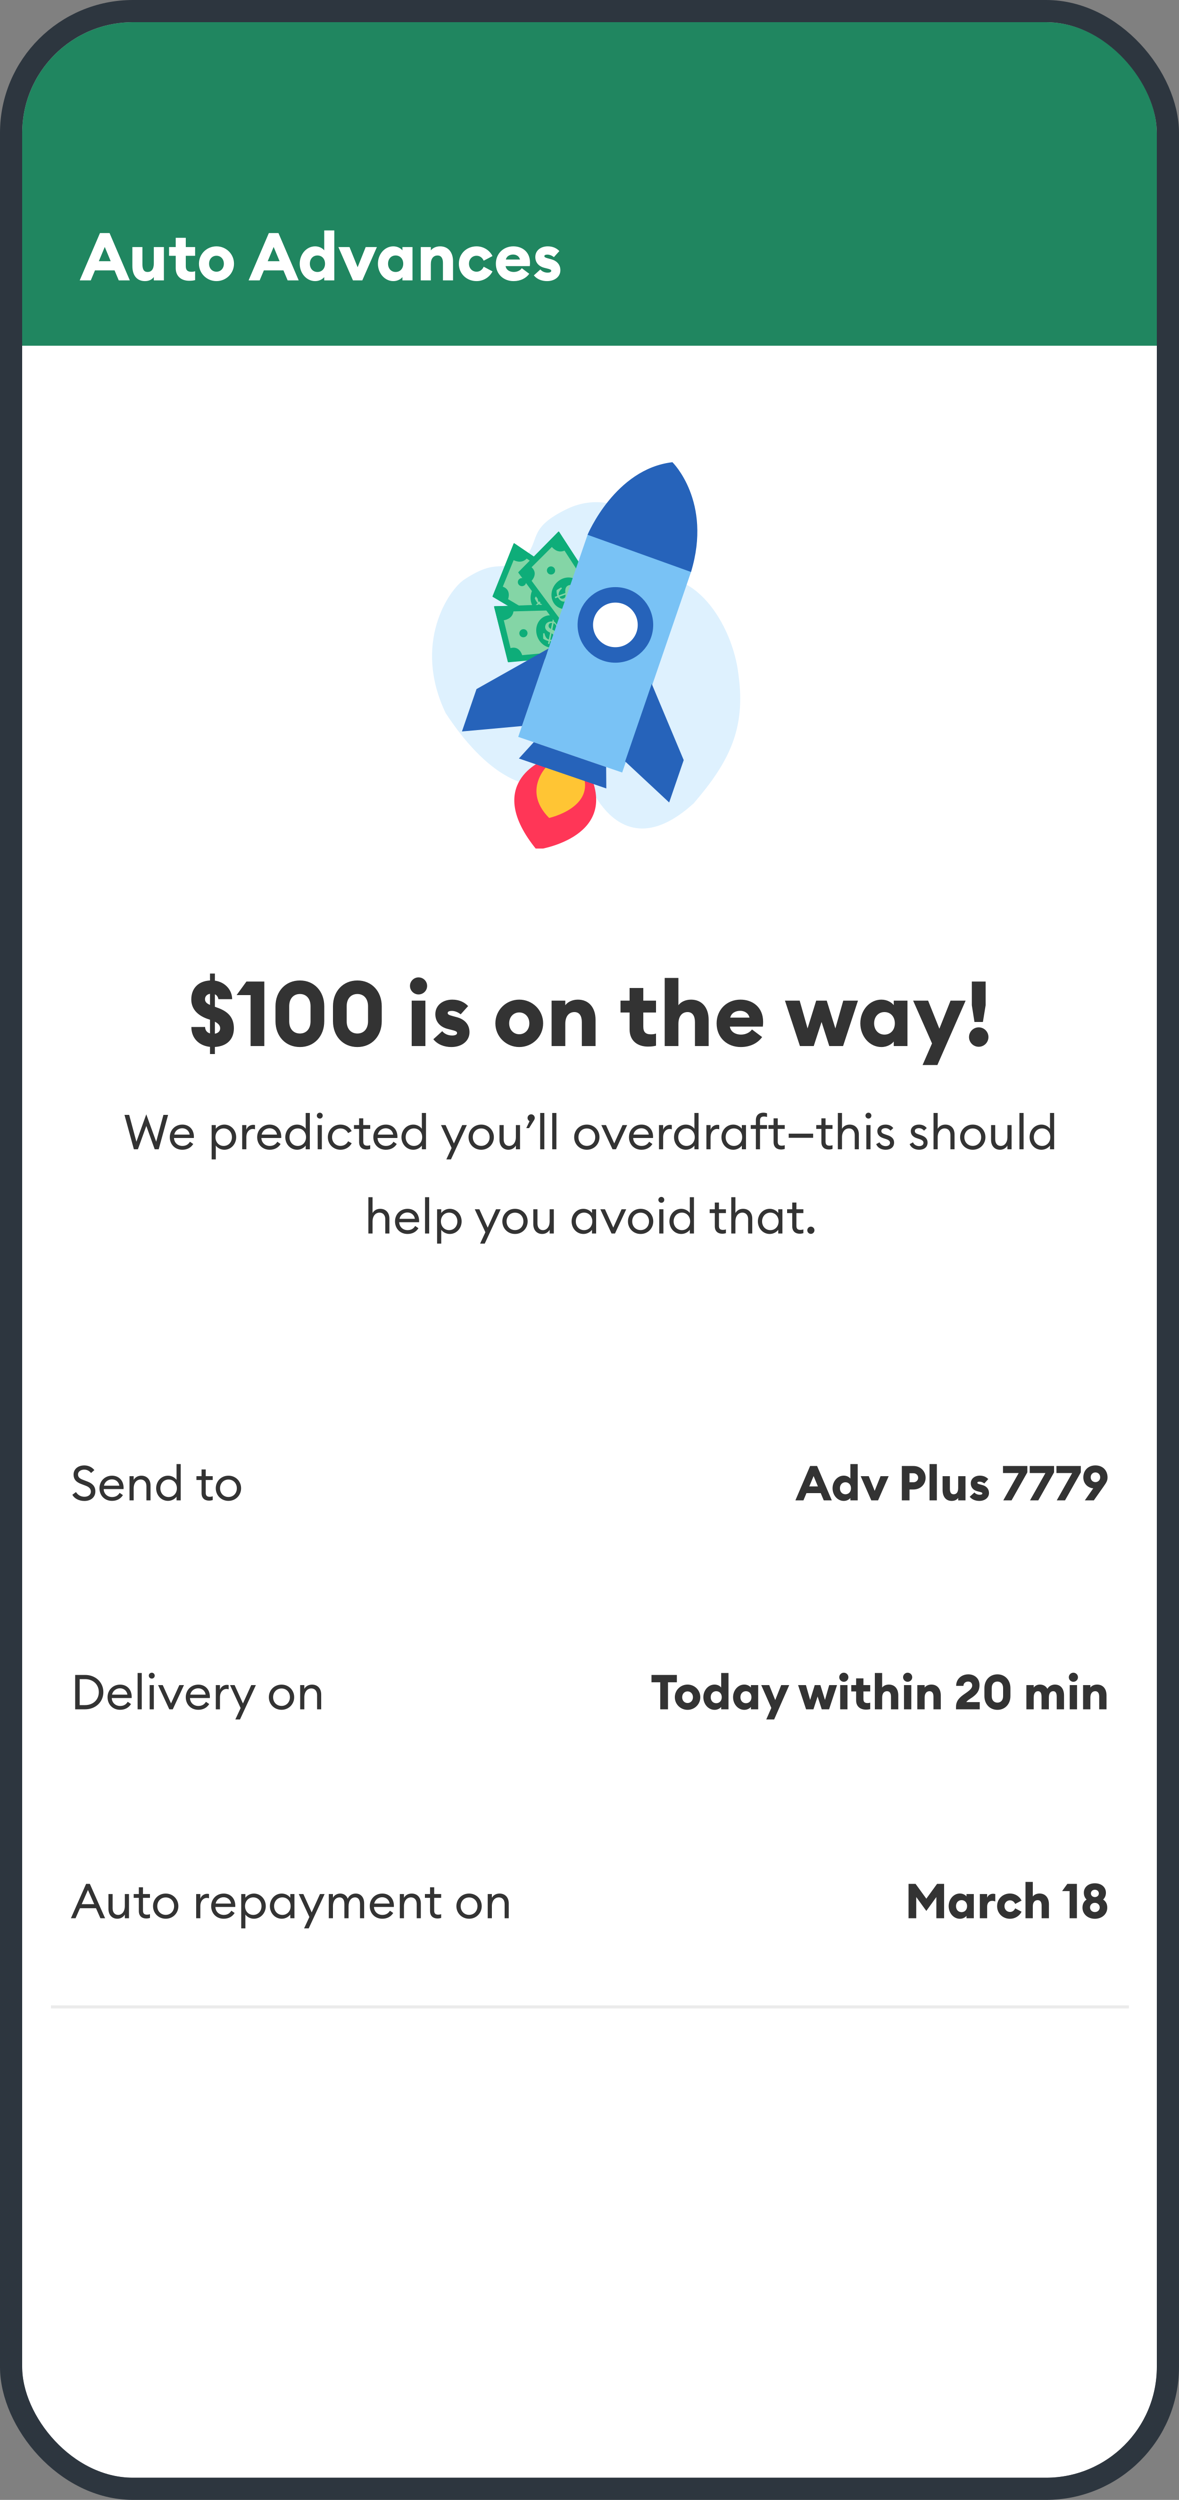 <svg width="266" height="564" viewBox="0 0 266 564" fill="none" xmlns="http://www.w3.org/2000/svg">
<rect x="0" y="0" width="266" height="564" fill="#808080" stroke="none"/>
<g clip-path="url(#clip0_3491_33558)">
<rect x="5" y="5" width="256" height="554" rx="25" fill="white"/>
<path d="M47.378 237.804V236.184C44.939 235.939 43.156 234.258 43.176 231.696H46.271C46.291 232.495 46.742 232.967 47.378 233.151V230.057L46.64 229.811C44.734 229.093 43.156 227.761 43.156 225.486C43.156 223.006 44.713 221.346 47.378 221.203V219.645H48.484V221.244C50.862 221.572 52.379 223.416 52.379 225.425H49.284C49.181 224.912 48.915 224.523 48.484 224.318V227.146L49.243 227.413C51.415 228.233 52.768 229.524 52.768 232.004C52.768 234.483 51.19 236.061 48.484 236.205V237.804H47.378ZM46.251 225.425C46.251 226.06 46.66 226.408 47.378 226.716V224.216C46.701 224.318 46.251 224.789 46.251 225.425ZM49.673 232.004C49.673 231.368 49.263 230.917 48.484 230.507V233.213C49.14 233.11 49.673 232.7 49.673 232.004ZM56.54 236V224.502H53.383L55.597 221.449H59.634V236H56.54ZM67.667 236.225C64.409 236.225 62.154 233.766 62.154 230.405V227.023C62.154 223.662 64.409 221.203 67.667 221.203C70.906 221.203 73.16 223.662 73.16 227.023V230.405C73.16 233.766 70.906 236.225 67.667 236.225ZM67.667 233.172C69.082 233.172 70.065 232.147 70.065 230.405V227.023C70.065 225.281 69.082 224.257 67.667 224.257C66.233 224.257 65.249 225.281 65.249 227.023V230.405C65.249 232.147 66.233 233.172 67.667 233.172ZM80.637 236.225C77.378 236.225 75.124 233.766 75.124 230.405V227.023C75.124 223.662 77.378 221.203 80.637 221.203C83.875 221.203 86.129 223.662 86.129 227.023V230.405C86.129 233.766 83.875 236.225 80.637 236.225ZM80.637 233.172C82.051 233.172 83.034 232.147 83.034 230.405V227.023C83.034 225.281 82.051 224.257 80.637 224.257C79.202 224.257 78.218 225.281 78.218 227.023V230.405C78.218 232.147 79.202 233.172 80.637 233.172ZM94.42 224.359C93.375 224.359 92.494 223.498 92.494 222.433C92.494 221.367 93.375 220.506 94.42 220.506C95.506 220.506 96.367 221.367 96.367 222.433C96.367 223.498 95.506 224.359 94.42 224.359ZM92.883 236V225.753H95.978V236H92.883ZM101.827 236.225C100.269 236.225 98.732 235.672 97.769 234.463L99.777 232.639C100.269 233.254 101.089 233.623 102.011 233.623C102.647 233.623 103.118 233.438 103.118 233.069C103.118 232.68 102.749 232.577 101.704 232.311L101.048 232.147C99.142 231.676 98.179 230.364 98.22 228.724C98.261 226.818 99.859 225.527 102.052 225.527C103.61 225.527 104.778 226.101 105.618 226.982L103.938 228.847C103.364 228.376 102.626 228.069 101.929 228.069C101.376 228.069 101.007 228.212 101.007 228.54C101.007 228.827 101.191 228.991 102.134 229.237L103.056 229.483C104.88 229.975 105.926 231.163 105.926 232.885C105.926 234.873 104.184 236.225 101.827 236.225ZM117.152 236.225C114.201 236.225 111.762 233.889 111.762 230.876C111.762 227.864 114.201 225.527 117.152 225.527C120.103 225.527 122.542 227.864 122.542 230.876C122.542 233.889 120.103 236.225 117.152 236.225ZM117.152 233.336C118.443 233.336 119.427 232.331 119.427 230.876C119.427 229.421 118.443 228.417 117.152 228.417C115.861 228.417 114.877 229.421 114.877 230.876C114.877 232.331 115.861 233.336 117.152 233.336ZM124.446 236V225.753H127.54V226.798C128.032 226.101 129.057 225.527 130.389 225.527C132.91 225.527 134.365 227.392 134.365 230.077V236H131.27V230.61C131.27 229.196 130.717 228.335 129.61 228.335C128.442 228.335 127.54 229.175 127.54 231.02V236H124.446ZM146.164 236.123C143.889 236.123 142.044 234.852 142.044 232.249V228.437H139.995V225.753H142.044V222.904H145.139V225.753H148.008V228.437H145.139V231.614C145.139 232.844 145.651 233.356 146.881 233.356C147.352 233.356 147.68 233.295 148.008 233.172V235.918C147.557 236.041 146.983 236.123 146.164 236.123ZM149.964 236V220.629H153.059V226.798C153.551 226.101 154.575 225.527 155.907 225.527C158.428 225.527 159.883 227.392 159.883 230.077V236H156.789V230.61C156.789 229.196 156.235 228.335 155.129 228.335C153.96 228.335 153.059 229.175 153.059 231.02V236H149.964ZM167.13 236.225C164.117 236.225 161.678 234.176 161.678 230.876C161.678 227.823 163.953 225.527 167.068 225.527C169.773 225.527 172.171 227.208 172.171 230.528C172.171 230.794 172.171 231.122 172.11 231.614H164.67C164.855 232.844 166.002 233.418 167.171 233.418C168.359 233.418 169.261 232.844 169.65 232.249L171.946 233.971C170.983 235.324 169.282 236.225 167.13 236.225ZM166.986 228.048C166.084 228.048 165.019 228.458 164.752 229.585H169.097C168.831 228.499 167.888 228.048 166.986 228.048ZM187.097 236L185.355 230.569L183.592 236H180.477L177.095 225.753H180.415L182.198 232.024L184.145 225.753H186.523L188.47 232.024L190.253 225.753H193.573L190.212 236H187.097ZM198.856 236.225C196.171 236.225 194.101 233.787 194.101 230.876C194.101 227.966 196.171 225.527 198.856 225.527C200.229 225.527 201.233 226.224 201.643 226.777V225.753H204.738V236H201.643V234.975C201.233 235.529 200.229 236.225 198.856 236.225ZM199.553 233.418C200.946 233.418 201.889 232.352 201.889 230.876C201.889 229.401 200.946 228.335 199.553 228.335C198.159 228.335 197.216 229.401 197.216 230.876C197.216 232.352 198.159 233.418 199.553 233.418ZM211.487 240.283H208.146L210.277 235.406L206.014 225.753H209.396L211.937 232.086L214.458 225.753H217.86L211.487 240.283ZM219.852 230.569L219.258 226.798V221.449H222.373V226.798L221.758 230.569H219.852ZM220.815 236.164C219.606 236.164 218.622 235.18 218.622 233.971C218.622 232.762 219.606 231.778 220.815 231.778C222.024 231.778 223.008 232.762 223.008 233.971C223.008 235.18 222.024 236.164 220.815 236.164Z" fill="#333333"/>
<g clip-path="url(#clip1_3491_33558)">
<path d="M156.503 181.243C138.839 197.298 131.795 174.2 131.795 174.2C131.374 173.101 126.449 176.828 125.294 177.079C118.492 178.556 109.83 174.978 100.555 160.904C93.008 145.126 101.276 133.038 104.745 130.75C112.605 125.566 112.672 129.642 118.384 125.823C122.023 121.79 118.902 119.167 128.008 114.792C135.144 111.36 143.562 114.021 146.856 120.776C150.149 127.531 146.947 135.613 139.951 139.258C137.722 140.423 142.777 132.308 145.183 131.333C156.14 126.758 165.345 140.646 166.628 152.363C168.282 164.459 164.462 172.004 156.503 181.243Z" fill="#3FAFF9" fill-opacity="0.17"/>
<path d="M116.047 122.587C115.987 122.546 115.915 122.568 115.888 122.636L111.13 134.488C111.103 134.555 111.132 134.642 111.195 134.679L124.096 142.314C124.159 142.352 124.214 142.322 124.219 142.249L125.05 128.81C125.055 128.737 125.009 128.644 124.948 128.603L116.047 122.587Z" fill="#0EAD79"/>
<path d="M124.555 142.436C124.535 142.507 124.468 142.533 124.406 142.494C124.406 142.494 117.128 137.938 111.235 134.467L115.889 122.637C115.915 122.569 115.987 122.547 116.047 122.588C116.047 122.588 123.153 127.479 127.901 130.664L124.555 142.436Z" fill="#0EAD79"/>
<path d="M115.887 126.366C115.887 126.366 117.564 127.354 118.83 126.023L127.245 131.758L124.376 140.951L114.632 135.18C114.632 135.18 115.451 133.053 113.436 132.361L115.887 126.366Z" fill="#84D5A6"/>
<path d="M117.516 132.215C118.01 132.35 118.521 132.064 118.656 131.577C118.79 131.089 118.5 130.587 118.005 130.452C117.511 130.318 117 130.605 116.865 131.092C116.729 131.579 117.023 132.081 117.516 132.215Z" fill="#0EAD79"/>
<path d="M123.948 131.085C125.738 131.512 126.792 133.476 126.305 135.469C125.815 137.462 123.969 138.73 122.179 138.3C120.391 137.872 119.336 135.909 119.825 133.917C120.313 131.924 122.16 130.655 123.948 131.085Z" fill="#0EAD79"/>
<path d="M123.608 134.636C123.967 135.353 124.098 135.936 123.57 136.425C122.993 136.962 122.218 136.866 121.558 136.302L121.084 136.742L120.852 136.5L121.319 136.066C120.895 135.609 120.702 135.118 120.657 134.944C120.741 134.788 121.049 134.356 121.36 133.953L121.614 134.127C121.389 134.558 121.162 135.292 121.562 135.841L122.719 134.767L122.611 134.561C122.294 133.901 122.232 133.332 122.729 132.87C123.208 132.427 123.934 132.434 124.604 133.017L125.016 132.636L125.249 132.878L124.853 133.247C125.06 133.463 125.256 133.753 125.421 134.118C125.259 134.351 125.092 134.593 124.759 134.991L124.49 134.817C124.742 134.409 124.923 133.935 124.606 133.475L123.521 134.481L123.608 134.636ZM124.374 133.233C124.03 132.936 123.673 132.97 123.444 133.185C123.158 133.45 123.156 133.772 123.349 134.18L124.374 133.233ZM121.802 136.078C122.072 136.322 122.492 136.365 122.825 136.057C123.052 135.846 123.116 135.587 122.892 135.066L121.802 136.078Z" fill="#84D5A6"/>
<path d="M111.579 136.776C111.506 136.778 111.46 136.838 111.478 136.909L114.566 149.3C114.583 149.371 114.658 149.424 114.731 149.417L129.663 148.059C129.736 148.052 129.763 147.996 129.724 147.934L122.523 136.553C122.483 136.491 122.392 136.442 122.318 136.444L111.579 136.776Z" fill="#0EAD79"/>
<path d="M130.107 147.888C130.132 147.957 130.092 148.017 130.019 148.022C130.019 148.022 121.451 148.587 114.639 149.221L111.48 136.909C111.462 136.838 111.507 136.778 111.58 136.777C111.58 136.777 120.206 136.583 125.921 136.387L130.107 147.888Z" fill="#0EAD79"/>
<path d="M113.663 139.933C113.663 139.933 115.6 139.752 115.847 137.933L126.029 137.658L129.089 146.789L117.809 147.812C117.809 147.812 117.227 145.608 115.188 146.227L113.663 139.933Z" fill="#84D5A6"/>
<path d="M118.411 143.721C118.891 143.541 119.137 143.01 118.961 142.537C118.784 142.063 118.255 141.825 117.774 142.005C117.295 142.186 117.05 142.718 117.225 143.191C117.4 143.666 117.933 143.902 118.411 143.721Z" fill="#0EAD79"/>
<path d="M122.962 139.042C124.664 138.341 126.669 139.315 127.442 141.217C128.212 143.119 127.458 145.227 125.756 145.926C124.056 146.625 122.05 145.652 121.279 143.75C120.507 141.849 121.261 139.74 122.962 139.042Z" fill="#0EAD79"/>
<path d="M124.768 142.12C125.479 142.491 125.926 142.887 125.785 143.592C125.631 144.365 124.947 144.74 124.082 144.669L123.955 145.303L123.626 145.243L123.75 144.619C123.138 144.495 122.695 144.21 122.556 144.096C122.532 143.921 122.53 143.389 122.545 142.881L122.853 142.874C122.923 143.355 123.169 144.083 123.815 144.293L124.123 142.746L123.915 142.642C123.272 142.293 122.888 141.867 123.02 141.203C123.148 140.563 123.741 140.143 124.627 140.225L124.737 139.675L125.067 139.734L124.963 140.265C125.257 140.319 125.586 140.439 125.934 140.639C125.939 140.922 125.946 141.216 125.909 141.734L125.589 141.75C125.555 141.272 125.423 140.782 124.896 140.594L124.606 142.045L124.768 142.12ZM124.566 140.533C124.114 140.494 123.844 140.732 123.785 141.039C123.708 141.421 123.894 141.683 124.291 141.901L124.566 140.533ZM124.149 144.345C124.511 144.385 124.876 144.174 124.965 143.73C125.026 143.425 124.926 143.179 124.439 142.886L124.149 144.345Z" fill="#84D5A6"/>
<path d="M126.132 119.98C126.092 119.919 126.017 119.911 125.965 119.964L116.981 129.044C116.93 129.095 116.923 129.186 116.967 129.245L125.894 141.283C125.937 141.341 125.999 141.336 126.032 141.27L132.014 129.206C132.047 129.14 132.041 129.036 132.001 128.975L126.132 119.98Z" fill="#0EAD79"/>
<path d="M126.269 141.572C126.224 141.63 126.152 141.627 126.11 141.567C126.11 141.567 121.171 134.548 117.086 129.064L125.966 119.964C126.017 119.912 126.092 119.919 126.131 119.981C126.131 119.981 130.783 127.243 133.923 132.018L126.269 141.572Z" fill="#0EAD79"/>
<path d="M124.517 123.401C124.517 123.401 125.68 124.961 127.363 124.224L132.893 132.772L126.681 140.134L119.94 131.038C119.94 131.038 121.52 129.395 119.931 127.976L124.517 123.401Z" fill="#84D5A6"/>
<path d="M123.749 129.423C124.151 129.739 124.733 129.673 125.047 129.277C125.36 128.88 125.287 128.304 124.884 127.988C124.48 127.673 123.898 127.74 123.585 128.136C123.27 128.533 123.346 129.109 123.749 129.423Z" fill="#0EAD79"/>
<path d="M130.115 130.875C131.599 131.963 131.809 134.181 130.586 135.829C129.361 137.476 127.167 137.929 125.685 136.839C124.203 135.752 123.992 133.534 125.215 131.887C126.439 130.239 128.634 129.786 130.115 130.875Z" fill="#0EAD79"/>
<path d="M128.423 134.016C128.476 134.815 128.37 135.403 127.694 135.65C126.954 135.921 126.278 135.532 125.887 134.756L125.28 134.978L125.16 134.665L125.758 134.446C125.545 133.86 125.558 133.333 125.584 133.156C125.722 133.044 126.174 132.766 126.617 132.515L126.783 132.774C126.409 133.083 125.914 133.671 126.07 134.333L127.553 133.791L127.534 133.559C127.498 132.828 127.661 132.279 128.299 132.046C128.912 131.823 129.579 132.111 129.97 132.909L130.497 132.717L130.618 133.03L130.11 133.217C130.217 133.496 130.286 133.84 130.296 134.24C130.056 134.392 129.809 134.55 129.346 134.788L129.166 134.523C129.557 134.246 129.907 133.878 129.794 133.331L128.403 133.838L128.423 134.016ZM129.675 133.018C129.473 132.612 129.13 132.505 128.836 132.614C128.47 132.748 128.342 133.043 128.362 133.495L129.675 133.018ZM126.199 134.645C126.353 134.974 126.724 135.176 127.15 135.021C127.442 134.914 127.601 134.701 127.598 134.133L126.199 134.645Z" fill="#84D5A6"/>
<path d="M122.685 171.484C122.685 171.484 108.853 176.781 121.079 191.722C121.079 191.722 139.269 189.288 133.305 175.124L122.685 171.484Z" fill="#FF3657"/>
<path d="M124.203 172.005C124.203 172.005 117.27 177.839 123.891 184.54C123.891 184.54 134.532 182.191 131.438 174.484L124.203 172.005Z" fill="#FFC534"/>
<path d="M140.374 174.288L116.918 166.25L132.567 120.655C132.567 120.655 136.9 109.547 150.443 106.759C150.443 106.759 160.502 111.461 155.903 129.043L140.374 174.288Z" fill="#79C2F5"/>
<path d="M123.762 146.309L107.505 155.464L104.223 165.027L117.758 163.801L123.762 146.309Z" fill="#2663BA"/>
<path d="M147.043 154.288L154.256 171.487L150.974 181.049L141.04 171.78L147.043 154.288Z" fill="#2663BA"/>
<path d="M120.419 167.449L117.071 171.124L136.793 177.883L136.756 173.049L120.419 167.449Z" fill="#2663BA"/>
<path d="M138.84 147.765C142.587 147.765 145.625 144.73 145.625 140.985C145.625 137.24 142.587 134.205 138.84 134.205C135.092 134.205 132.055 137.24 132.055 140.985C132.055 144.73 135.092 147.765 138.84 147.765Z" fill="white" stroke="#2663BA" stroke-width="3.492" stroke-miterlimit="10"/>
<path d="M155.903 129.044L132.567 120.655C132.567 120.655 138.728 105.791 151.711 104.278C151.711 104.278 160.754 113.128 155.903 129.044Z" fill="#2663BA"/>
</g>
<rect width="256" height="44" transform="translate(5 1)" fill="#208660"/>
<rect width="256" height="36" transform="translate(5 42)" fill="#208660"/>
<path d="M17.985 63.256L22.554 52.585H24.718L29.288 63.256H26.793L25.846 61.002H21.427L20.48 63.256H17.985ZM22.299 58.928H24.974L23.636 55.711L22.299 58.928ZM32.705 63.422C30.842 63.422 29.865 62.069 29.865 60.025V55.741H32.134V59.634C32.134 60.731 32.45 61.363 33.291 61.363C34.148 61.363 34.704 60.776 34.704 59.394V55.741H36.974V63.256H34.704V62.49C34.344 63.016 33.682 63.422 32.705 63.422ZM42.667 63.346C40.999 63.346 39.647 62.415 39.647 60.506V57.71H38.144V55.741H39.647V53.652H41.916V55.741H44.02V57.71H41.916V60.04C41.916 60.942 42.292 61.318 43.194 61.318C43.539 61.318 43.78 61.272 44.02 61.182V63.196C43.69 63.286 43.269 63.346 42.667 63.346ZM48.839 63.422C46.674 63.422 44.886 61.708 44.886 59.499C44.886 57.289 46.674 55.576 48.839 55.576C51.003 55.576 52.792 57.289 52.792 59.499C52.792 61.708 51.003 63.422 48.839 63.422ZM48.839 61.302C49.786 61.302 50.507 60.566 50.507 59.499C50.507 58.432 49.786 57.695 48.839 57.695C47.892 57.695 47.17 58.432 47.17 59.499C47.17 60.566 47.892 61.302 48.839 61.302ZM56.088 63.256L60.657 52.585H62.822L67.391 63.256H64.896L63.949 61.002H59.53L58.583 63.256H56.088ZM60.402 58.928H63.077L61.74 55.711L60.402 58.928ZM71.109 63.422C69.14 63.422 67.622 61.633 67.622 59.499C67.622 57.365 69.14 55.576 71.109 55.576C72.116 55.576 72.853 56.087 73.153 56.493V51.984H75.423V63.256H73.153V62.505C72.853 62.911 72.116 63.422 71.109 63.422ZM71.62 61.363C72.642 61.363 73.333 60.581 73.333 59.499C73.333 58.417 72.642 57.635 71.62 57.635C70.598 57.635 69.907 58.417 69.907 59.499C69.907 60.581 70.598 61.363 71.62 61.363ZM79.635 63.256L76.344 55.741H78.854L80.687 60.295L82.506 55.741H85.031L81.739 63.256H79.635ZM88.752 63.422C86.783 63.422 85.265 61.633 85.265 59.499C85.265 57.365 86.783 55.576 88.752 55.576C89.759 55.576 90.495 56.087 90.796 56.493V55.741H93.065V63.256H90.796V62.505C90.495 62.911 89.759 63.422 88.752 63.422ZM89.263 61.363C90.285 61.363 90.976 60.581 90.976 59.499C90.976 58.417 90.285 57.635 89.263 57.635C88.241 57.635 87.549 58.417 87.549 59.499C87.549 60.581 88.241 61.363 89.263 61.363ZM94.933 63.256V55.741H97.203V56.508C97.563 55.997 98.315 55.576 99.292 55.576C101.141 55.576 102.208 56.944 102.208 58.913V63.256H99.938V59.303C99.938 58.266 99.532 57.635 98.721 57.635C97.864 57.635 97.203 58.251 97.203 59.604V63.256H94.933ZM107.522 63.422C105.312 63.422 103.524 61.798 103.524 59.499C103.524 57.199 105.312 55.576 107.522 55.576C109.085 55.576 110.468 56.463 111.114 57.77L109.13 58.822C108.859 58.176 108.273 57.695 107.522 57.695C106.575 57.695 105.808 58.432 105.808 59.499C105.808 60.566 106.575 61.302 107.522 61.302C108.273 61.302 108.859 60.822 109.13 60.175L111.114 61.227C110.468 62.535 109.085 63.422 107.522 63.422ZM115.873 63.422C113.664 63.422 111.875 61.919 111.875 59.499C111.875 57.259 113.544 55.576 115.828 55.576C117.812 55.576 119.571 56.809 119.571 59.243C119.571 59.439 119.571 59.679 119.526 60.04H114.07C114.205 60.942 115.047 61.363 115.903 61.363C116.775 61.363 117.436 60.942 117.722 60.506L119.405 61.768C118.699 62.76 117.452 63.422 115.873 63.422ZM115.768 57.425C115.107 57.425 114.325 57.725 114.13 58.552H117.316C117.121 57.755 116.429 57.425 115.768 57.425ZM123.421 63.422C122.278 63.422 121.151 63.016 120.445 62.129L121.918 60.791C122.278 61.242 122.88 61.513 123.556 61.513C124.022 61.513 124.368 61.378 124.368 61.107C124.368 60.822 124.097 60.746 123.33 60.551L122.85 60.431C121.452 60.085 120.745 59.123 120.775 57.921C120.805 56.523 121.978 55.576 123.586 55.576C124.728 55.576 125.585 55.997 126.201 56.643L124.969 58.011C124.548 57.665 124.007 57.44 123.496 57.44C123.09 57.44 122.819 57.545 122.819 57.785C122.819 57.996 122.955 58.116 123.646 58.296L124.322 58.477C125.66 58.837 126.427 59.709 126.427 60.972C126.427 62.43 125.149 63.422 123.421 63.422Z" fill="white"/>
<rect width="256.184" height="48.009" transform="translate(5 310.84)" fill="white"/>
<path d="M16.324 337.235L17.144 336.623C17.559 337.279 18.193 337.684 19.068 337.684C19.866 337.684 20.5 337.246 20.5 336.525C20.5 335.902 20.106 335.487 19.385 335.213L18.357 334.82C17.144 334.372 16.597 333.738 16.597 332.677C16.597 331.41 17.636 330.612 19.024 330.612C19.997 330.612 20.805 331.049 21.287 331.672L20.543 332.328C20.15 331.858 19.669 331.563 19.002 331.563C18.237 331.563 17.603 331.989 17.603 332.634C17.603 333.29 17.985 333.585 18.772 333.88L19.712 334.241C20.86 334.678 21.516 335.334 21.516 336.481C21.516 337.804 20.488 338.635 19.046 338.635C17.767 338.635 16.728 338.033 16.324 337.235ZM22.442 335.771C22.442 334.175 23.622 332.929 25.284 332.929C26.716 332.929 27.874 333.924 27.885 335.672C27.885 335.771 27.885 335.836 27.874 335.957H23.393C23.426 336.984 24.202 337.749 25.284 337.749C26.125 337.749 26.65 337.378 26.989 336.798L27.732 337.312C27.24 338.11 26.41 338.613 25.273 338.613C23.579 338.613 22.442 337.378 22.442 335.771ZM25.251 333.76C24.431 333.76 23.633 334.284 23.459 335.191H26.923C26.792 334.295 26.082 333.76 25.251 333.76ZM29.219 338.503V333.038H30.16V333.88C30.531 333.235 31.187 332.929 31.897 332.929C33.122 332.929 33.963 333.781 33.963 335.137V338.503H33.034V335.279C33.034 334.361 32.51 333.792 31.744 333.792C30.859 333.792 30.16 334.514 30.16 335.793V338.503H29.219ZM35.23 335.771C35.23 334.208 36.377 332.929 37.908 332.929C38.727 332.929 39.471 333.355 39.831 333.88V330.306H40.772V338.503H39.831V337.662C39.471 338.186 38.727 338.613 37.908 338.613C36.377 338.613 35.23 337.334 35.23 335.771ZM39.908 335.771C39.908 334.667 39.154 333.792 38.05 333.792C36.946 333.792 36.181 334.667 36.181 335.771C36.181 336.875 36.946 337.749 38.05 337.749C39.154 337.749 39.908 336.875 39.908 335.771ZM47.99 338.427C47.761 338.503 47.487 338.558 47.149 338.558C46.198 338.558 45.476 338.022 45.476 336.886V333.902H44.318V333.038H45.476V331.519H46.416V333.038H47.99V333.902H46.416V336.765C46.416 337.465 46.733 337.695 47.324 337.695C47.553 337.695 47.815 337.651 47.99 337.585V338.427ZM54.396 335.771C54.396 337.345 53.182 338.613 51.543 338.613C49.892 338.613 48.679 337.345 48.679 335.771C48.679 334.197 49.892 332.929 51.543 332.929C53.182 332.929 54.396 334.197 54.396 335.771ZM49.641 335.771C49.641 336.864 50.406 337.738 51.543 337.738C52.68 337.738 53.434 336.864 53.434 335.771C53.434 334.678 52.68 333.803 51.543 333.803C50.406 333.803 49.641 334.678 49.641 335.771Z" fill="#333333"/>
<path d="M179.45 338.503L182.773 330.743H184.347L187.67 338.503H185.855L185.167 336.864H181.953L181.265 338.503H179.45ZM182.587 335.355H184.533L183.56 333.016L182.587 335.355ZM190.374 338.624C188.942 338.624 187.838 337.323 187.838 335.771C187.838 334.219 188.942 332.918 190.374 332.918C191.106 332.918 191.642 333.29 191.86 333.585V330.306H193.511V338.503H191.86V337.957C191.642 338.252 191.106 338.624 190.374 338.624ZM190.746 337.126C191.489 337.126 191.992 336.558 191.992 335.771C191.992 334.984 191.489 334.415 190.746 334.415C190.002 334.415 189.499 334.984 189.499 335.771C189.499 336.558 190.002 337.126 190.746 337.126ZM196.575 338.503L194.181 333.038H196.006L197.34 336.35L198.662 333.038H200.499L198.105 338.503H196.575ZM208.832 333.399C208.832 334.896 207.663 336.044 206.1 336.044H205.203V338.503H203.466V330.743H206.1C207.663 330.743 208.832 331.901 208.832 333.399ZM207.149 333.399C207.149 332.82 206.701 332.382 206.078 332.382H205.203V334.415H206.078C206.701 334.415 207.149 333.967 207.149 333.399ZM209.717 338.503V330.306H211.368V338.503H209.717ZM214.728 338.624C213.372 338.624 212.662 337.64 212.662 336.153V333.038H214.312V335.869C214.312 336.667 214.542 337.126 215.154 337.126C215.777 337.126 216.182 336.7 216.182 335.694V333.038H217.832V338.503H216.182V337.946C215.919 338.329 215.438 338.624 214.728 338.624ZM220.945 338.624C220.115 338.624 219.295 338.329 218.781 337.684L219.852 336.711C220.115 337.039 220.552 337.235 221.044 337.235C221.383 337.235 221.634 337.137 221.634 336.94C221.634 336.733 221.437 336.678 220.88 336.536L220.53 336.448C219.513 336.197 219 335.498 219.022 334.623C219.043 333.607 219.896 332.918 221.066 332.918C221.896 332.918 222.519 333.224 222.967 333.694L222.071 334.689C221.765 334.437 221.372 334.273 221 334.273C220.705 334.273 220.508 334.35 220.508 334.525C220.508 334.678 220.606 334.765 221.109 334.896L221.601 335.028C222.574 335.29 223.131 335.924 223.131 336.842C223.131 337.902 222.202 338.624 220.945 338.624ZM228.222 338.503H226.353L229.829 332.339H226.288V330.743H231.786V332.175L228.222 338.503ZM234.253 338.503H232.384L235.86 332.339H232.319V330.743H237.817V332.175L234.253 338.503ZM240.284 338.503H238.415L241.891 332.339H238.35V330.743H243.848V332.175L240.284 338.503ZM244.752 338.503L246.654 335.782C245.583 335.705 244.413 334.853 244.413 333.311C244.413 331.781 245.452 330.612 247.146 330.612C248.84 330.612 249.879 331.781 249.879 333.322C249.879 334.098 249.573 334.536 248.961 335.41L246.785 338.503H244.752ZM247.146 334.383C247.78 334.383 248.217 333.891 248.217 333.29C248.217 332.677 247.78 332.197 247.146 332.197C246.523 332.197 246.075 332.677 246.075 333.29C246.075 333.891 246.523 334.383 247.146 334.383Z" fill="#333333"/>
<path d="M254.352 358.508H11.832" stroke="#EBEBEB" stroke-width="0.683" stroke-linecap="square"/>
<rect width="256.184" height="48.009" transform="translate(5 357.978)" fill="white"/>
<path d="M16.958 385.641V377.88H19.188C21.571 377.88 23.32 379.541 23.32 381.76C23.32 383.979 21.571 385.641 19.188 385.641H16.958ZM17.974 384.69H19.188C21.057 384.69 22.292 383.444 22.292 381.76C22.292 380.077 21.057 378.831 19.188 378.831H17.974V384.69ZM24.267 382.908C24.267 381.312 25.448 380.066 27.109 380.066C28.541 380.066 29.7 381.061 29.711 382.81C29.711 382.908 29.711 382.974 29.7 383.094H25.218C25.251 384.121 26.027 384.886 27.109 384.886C27.951 384.886 28.476 384.515 28.814 383.935L29.558 384.449C29.066 385.247 28.235 385.75 27.098 385.75C25.404 385.75 24.267 384.515 24.267 382.908ZM27.076 380.897C26.257 380.897 25.459 381.421 25.284 382.329H28.749C28.618 381.432 27.907 380.897 27.076 380.897ZM31.045 385.641V377.443H31.985V385.641H31.045ZM34.904 378.044C34.904 378.416 34.619 378.711 34.248 378.711C33.876 378.711 33.57 378.416 33.57 378.044C33.57 377.683 33.876 377.377 34.248 377.377C34.619 377.377 34.904 377.683 34.904 378.044ZM33.767 385.641V380.175H34.707V385.641H33.767ZM38.194 385.641L35.669 380.175H36.718L38.587 384.307L40.456 380.175H41.506L38.981 385.641H38.194ZM41.912 382.908C41.912 381.312 43.092 380.066 44.754 380.066C46.186 380.066 47.344 381.061 47.355 382.81C47.355 382.908 47.355 382.974 47.344 383.094H42.863C42.896 384.121 43.672 384.886 44.754 384.886C45.596 384.886 46.12 384.515 46.459 383.935L47.202 384.449C46.71 385.247 45.88 385.75 44.743 385.75C43.049 385.75 41.912 384.515 41.912 382.908ZM44.721 380.897C43.901 380.897 43.103 381.421 42.928 382.329H46.393C46.262 381.432 45.552 380.897 44.721 380.897ZM48.689 385.641V380.175H49.629V381.236C49.848 380.536 50.526 380.121 51.16 380.121C51.302 380.121 51.433 380.132 51.586 380.164V381.137C51.411 381.072 51.258 381.05 51.072 381.05C50.384 381.05 49.629 381.651 49.629 382.93V385.641H48.689ZM54.146 387.925H53.097L54.288 385.356L51.894 380.175H52.933L54.813 384.318L56.682 380.175H57.731L54.146 387.925ZM66.372 382.908C66.372 384.482 65.159 385.75 63.52 385.75C61.869 385.75 60.656 384.482 60.656 382.908C60.656 381.334 61.869 380.066 63.52 380.066C65.159 380.066 66.372 381.334 66.372 382.908ZM61.618 382.908C61.618 384.001 62.383 384.875 63.52 384.875C64.656 384.875 65.41 384.001 65.41 382.908C65.41 381.815 64.656 380.941 63.52 380.941C62.383 380.941 61.618 381.815 61.618 382.908ZM67.722 385.641V380.175H68.662V381.017C69.033 380.372 69.689 380.066 70.4 380.066C71.624 380.066 72.466 380.919 72.466 382.274V385.641H71.537V382.416C71.537 381.498 71.012 380.93 70.247 380.93C69.361 380.93 68.662 381.651 68.662 382.93V385.641H67.722Z" fill="#333333"/>
<path d="M148.963 385.641V379.541H146.985V377.88H152.712V379.541H150.712V385.641H148.963ZM155.124 385.761C153.55 385.761 152.25 384.515 152.25 382.908C152.25 381.301 153.55 380.055 155.124 380.055C156.698 380.055 157.999 381.301 157.999 382.908C157.999 384.515 156.698 385.761 155.124 385.761ZM155.124 384.22C155.813 384.22 156.338 383.684 156.338 382.908C156.338 382.132 155.813 381.596 155.124 381.596C154.436 381.596 153.911 382.132 153.911 382.908C153.911 383.684 154.436 384.22 155.124 384.22ZM161.222 385.761C159.79 385.761 158.686 384.46 158.686 382.908C158.686 381.356 159.79 380.055 161.222 380.055C161.955 380.055 162.49 380.427 162.709 380.722V377.443H164.359V385.641H162.709V385.094C162.49 385.389 161.955 385.761 161.222 385.761ZM161.594 384.263C162.337 384.263 162.84 383.695 162.84 382.908C162.84 382.121 162.337 381.553 161.594 381.553C160.851 381.553 160.348 382.121 160.348 382.908C160.348 383.695 160.851 384.263 161.594 384.263ZM167.926 385.761C166.494 385.761 165.39 384.46 165.39 382.908C165.39 381.356 166.494 380.055 167.926 380.055C168.658 380.055 169.194 380.427 169.412 380.722V380.175H171.063V385.641H169.412V385.094C169.194 385.389 168.658 385.761 167.926 385.761ZM168.297 384.263C169.041 384.263 169.543 383.695 169.543 382.908C169.543 382.121 169.041 381.553 168.297 381.553C167.554 381.553 167.051 382.121 167.051 382.908C167.051 383.695 167.554 384.263 168.297 384.263ZM174.662 387.925H172.88L174.017 385.324L171.744 380.175H173.547L174.903 383.553L176.247 380.175H178.061L174.662 387.925ZM185.394 385.641L184.465 382.744L183.525 385.641H181.863L180.06 380.175H181.83L182.781 383.52L183.82 380.175H185.088L186.126 383.52L187.077 380.175H188.848L187.055 385.641H185.394ZM190.373 379.432C189.816 379.432 189.346 378.973 189.346 378.405C189.346 377.836 189.816 377.377 190.373 377.377C190.953 377.377 191.412 377.836 191.412 378.405C191.412 378.973 190.953 379.432 190.373 379.432ZM189.554 385.641V380.175H191.204V385.641H189.554ZM195.351 385.706C194.138 385.706 193.154 385.029 193.154 383.64V381.607H192.061V380.175H193.154V378.656H194.804V380.175H196.335V381.607H194.804V383.301C194.804 383.957 195.078 384.231 195.734 384.231C195.985 384.231 196.16 384.198 196.335 384.132V385.597C196.094 385.662 195.788 385.706 195.351 385.706ZM197.378 385.641V377.443H199.028V380.733C199.291 380.361 199.837 380.055 200.548 380.055C201.892 380.055 202.668 381.05 202.668 382.482V385.641H201.018V382.766C201.018 382.012 200.723 381.553 200.132 381.553C199.509 381.553 199.028 382.001 199.028 382.985V385.641H197.378ZM204.773 379.432C204.216 379.432 203.746 378.973 203.746 378.405C203.746 377.836 204.216 377.377 204.773 377.377C205.352 377.377 205.811 377.836 205.811 378.405C205.811 378.973 205.352 379.432 204.773 379.432ZM203.953 385.641V380.175H205.604V385.641H203.953ZM206.963 385.641V380.175H208.614V380.733C208.876 380.361 209.423 380.055 210.133 380.055C211.478 380.055 212.254 381.05 212.254 382.482V385.641H210.603V382.766C210.603 382.012 210.308 381.553 209.718 381.553C209.095 381.553 208.614 382.001 208.614 382.985V385.641H206.963ZM221.045 384.012V385.641H215.689V385.083C215.689 383.323 217.034 382.591 218.17 381.782C218.782 381.345 219.34 380.853 219.34 380.296C219.34 379.793 219.045 379.377 218.422 379.377C217.777 379.377 217.361 379.837 217.372 380.35H215.722C215.722 378.82 216.902 377.749 218.476 377.749C219.788 377.749 220.99 378.569 220.99 380.175C220.99 381.564 220.302 382.252 219.395 382.919C219.023 383.192 218.225 383.618 218.017 384.012H221.045ZM225.036 385.761C223.298 385.761 222.096 384.449 222.096 382.657V380.853C222.096 379.06 223.298 377.749 225.036 377.749C226.763 377.749 227.966 379.06 227.966 380.853V382.657C227.966 384.449 226.763 385.761 225.036 385.761ZM225.036 384.132C225.791 384.132 226.315 383.586 226.315 382.657V380.853C226.315 379.924 225.791 379.377 225.036 379.377C224.271 379.377 223.747 379.924 223.747 380.853V382.657C223.747 383.586 224.271 384.132 225.036 384.132ZM231.568 385.641V380.175H233.218V380.733C233.502 380.35 233.972 380.055 234.617 380.055C235.404 380.055 235.973 380.416 236.312 381.017C236.661 380.35 237.416 380.055 237.984 380.055C239.317 380.055 240.061 381.006 240.061 382.525V385.641H238.41V382.81C238.41 382.012 238.181 381.553 237.623 381.553C237.044 381.553 236.639 381.99 236.639 382.985V385.641H234.989V382.81C234.989 382.012 234.759 381.553 234.202 381.553C233.623 381.553 233.218 381.99 233.218 382.985V385.641H231.568ZM242.165 379.432C241.608 379.432 241.138 378.973 241.138 378.405C241.138 377.836 241.608 377.377 242.165 377.377C242.744 377.377 243.204 377.836 243.204 378.405C243.204 378.973 242.744 379.432 242.165 379.432ZM241.345 385.641V380.175H242.996V385.641H241.345ZM244.356 385.641V380.175H246.006V380.733C246.268 380.361 246.815 380.055 247.525 380.055C248.87 380.055 249.646 381.05 249.646 382.482V385.641H247.995V382.766C247.995 382.012 247.7 381.553 247.11 381.553C246.487 381.553 246.006 382.001 246.006 382.985V385.641H244.356Z" fill="#333333"/>
<path d="M254.352 405.645H11.832" stroke="#EBEBEB" stroke-width="0.683" stroke-linecap="square"/>
<rect width="256.184" height="48.009" transform="translate(5 405.116)" fill="white"/>
<path d="M15.996 432.779L19.428 425.018H20.27L23.713 432.779H22.653L21.658 430.516H18.04L17.045 432.779H15.996ZM18.434 429.598H21.254L19.844 426.395L18.434 429.598ZM24.468 430.669V427.314H25.408V430.527C25.408 431.445 25.889 432.025 26.643 432.025C27.495 432.025 28.162 431.281 28.162 430.024V427.314H29.102V432.779H28.162V431.937C27.801 432.571 27.167 432.888 26.479 432.888C25.276 432.888 24.468 432.025 24.468 430.669ZM33.836 432.702C33.607 432.779 33.333 432.833 32.995 432.833C32.044 432.833 31.322 432.298 31.322 431.161V428.177H30.163V427.314H31.322V425.794H32.262V427.314H33.836V428.177H32.262V431.041C32.262 431.74 32.579 431.97 33.169 431.97C33.399 431.97 33.661 431.926 33.836 431.861V432.702ZM40.242 430.046C40.242 431.62 39.028 432.888 37.389 432.888C35.738 432.888 34.525 431.62 34.525 430.046C34.525 428.472 35.738 427.204 37.389 427.204C39.028 427.204 40.242 428.472 40.242 430.046ZM35.487 430.046C35.487 431.139 36.252 432.014 37.389 432.014C38.526 432.014 39.28 431.139 39.28 430.046C39.28 428.953 38.526 428.079 37.389 428.079C36.252 428.079 35.487 428.953 35.487 430.046ZM44.26 432.779V427.314H45.2V428.374C45.418 427.674 46.096 427.259 46.73 427.259C46.872 427.259 47.003 427.27 47.156 427.303V428.275C46.981 428.21 46.828 428.188 46.642 428.188C45.954 428.188 45.2 428.789 45.2 430.068V432.779H44.26ZM47.644 430.046C47.644 428.45 48.825 427.204 50.486 427.204C51.918 427.204 53.077 428.199 53.087 429.948C53.087 430.046 53.087 430.112 53.077 430.232H48.595C48.628 431.259 49.404 432.025 50.486 432.025C51.328 432.025 51.852 431.653 52.191 431.074L52.934 431.587C52.443 432.385 51.612 432.888 50.475 432.888C48.781 432.888 47.644 431.653 47.644 430.046ZM50.453 428.035C49.633 428.035 48.835 428.56 48.66 429.467H52.126C51.994 428.571 51.284 428.035 50.453 428.035ZM54.422 435.063V427.314H55.362V428.155C55.722 427.631 56.465 427.204 57.285 427.204C58.805 427.204 59.963 428.483 59.963 430.046C59.963 431.609 58.805 432.888 57.285 432.888C56.465 432.888 55.722 432.462 55.362 431.937V435.063H54.422ZM59.001 430.046C59.001 428.942 58.247 428.068 57.143 428.068C56.039 428.068 55.285 428.942 55.285 430.046C55.285 431.15 56.039 432.025 57.143 432.025C58.247 432.025 59.001 431.15 59.001 430.046ZM60.891 430.046C60.891 428.483 62.039 427.204 63.569 427.204C64.389 427.204 65.132 427.631 65.493 428.155V427.314H66.433V432.779H65.493V431.937C65.132 432.462 64.389 432.888 63.569 432.888C62.039 432.888 60.891 431.609 60.891 430.046ZM65.569 430.046C65.569 428.942 64.815 428.068 63.711 428.068C62.607 428.068 61.842 428.942 61.842 430.046C61.842 431.15 62.607 432.025 63.711 432.025C64.815 432.025 65.569 431.15 65.569 430.046ZM69.656 435.063H68.606L69.798 432.495L67.404 427.314H68.442L70.323 431.456L72.192 427.314H73.241L69.656 435.063ZM74.18 432.779V427.314H75.12V428.155C75.437 427.576 76.038 427.204 76.77 427.204C77.59 427.204 78.18 427.652 78.454 428.374C78.749 427.652 79.437 427.204 80.246 427.204C81.438 427.204 82.159 428.09 82.159 429.423V432.779H81.219V429.565C81.219 428.68 80.847 428.068 80.137 428.068C79.251 428.068 78.639 428.833 78.639 430.068V432.779H77.699V429.565C77.699 428.68 77.339 428.068 76.628 428.068C75.743 428.068 75.12 428.833 75.12 430.068V432.779H74.18ZM83.424 430.046C83.424 428.45 84.605 427.204 86.266 427.204C87.698 427.204 88.857 428.199 88.868 429.948C88.868 430.046 88.868 430.112 88.857 430.232H84.375C84.408 431.259 85.184 432.025 86.266 432.025C87.108 432.025 87.633 431.653 87.971 431.074L88.715 431.587C88.223 432.385 87.392 432.888 86.255 432.888C84.561 432.888 83.424 431.653 83.424 430.046ZM86.234 428.035C85.414 428.035 84.616 428.56 84.441 429.467H87.906C87.775 428.571 87.064 428.035 86.234 428.035ZM90.202 432.779V427.314H91.142V428.155C91.513 427.51 92.169 427.204 92.88 427.204C94.104 427.204 94.946 428.057 94.946 429.412V432.779H94.017V429.554C94.017 428.636 93.492 428.068 92.727 428.068C91.841 428.068 91.142 428.789 91.142 430.068V432.779H90.202ZM99.537 432.702C99.307 432.779 99.034 432.833 98.695 432.833C97.744 432.833 97.023 432.298 97.023 431.161V428.177H95.864V427.314H97.023V425.794H97.963V427.314H99.537V428.177H97.963V431.041C97.963 431.74 98.28 431.97 98.87 431.97C99.099 431.97 99.362 431.926 99.537 431.861V432.702ZM108.685 430.046C108.685 431.62 107.472 432.888 105.833 432.888C104.182 432.888 102.969 431.62 102.969 430.046C102.969 428.472 104.182 427.204 105.833 427.204C107.472 427.204 108.685 428.472 108.685 430.046ZM103.931 430.046C103.931 431.139 104.696 432.014 105.833 432.014C106.969 432.014 107.724 431.139 107.724 430.046C107.724 428.953 106.969 428.079 105.833 428.079C104.696 428.079 103.931 428.953 103.931 430.046ZM110.035 432.779V427.314H110.975V428.155C111.346 427.51 112.002 427.204 112.713 427.204C113.937 427.204 114.779 428.057 114.779 429.412V432.779H113.85V429.554C113.85 428.636 113.325 428.068 112.56 428.068C111.674 428.068 110.975 428.789 110.975 430.068V432.779H110.035Z" fill="#333333"/>
<path d="M208.993 431.128L206.719 427.991V432.779H204.981V425.018H206.566L208.993 428.363L211.419 425.018H213.004V432.779H211.255V427.991L208.993 431.128ZM216.569 432.899C215.137 432.899 214.033 431.598 214.033 430.046C214.033 428.494 215.137 427.193 216.569 427.193C217.301 427.193 217.837 427.565 218.055 427.86V427.314H219.706V432.779H218.055V432.232C217.837 432.527 217.301 432.899 216.569 432.899ZM216.94 431.402C217.684 431.402 218.186 430.833 218.186 430.046C218.186 429.259 217.684 428.691 216.94 428.691C216.197 428.691 215.694 429.259 215.694 430.046C215.694 430.833 216.197 431.402 216.94 431.402ZM221.064 432.779V427.314H222.715V428.133C222.89 427.652 223.414 427.248 224.015 427.248C224.179 427.248 224.354 427.259 224.551 427.314V428.986C224.3 428.898 224.081 428.855 223.819 428.855C223.108 428.855 222.715 429.401 222.715 430.188V432.779H221.064ZM227.871 432.899C226.264 432.899 224.963 431.719 224.963 430.046C224.963 428.374 226.264 427.193 227.871 427.193C229.008 427.193 230.013 427.838 230.483 428.789L229.04 429.554C228.844 429.084 228.417 428.735 227.871 428.735C227.182 428.735 226.625 429.27 226.625 430.046C226.625 430.822 227.182 431.358 227.871 431.358C228.417 431.358 228.844 431.008 229.04 430.538L230.483 431.303C230.013 432.254 229.008 432.899 227.871 432.899ZM231.365 432.779V424.581H233.015V427.871C233.278 427.499 233.824 427.193 234.535 427.193C235.879 427.193 236.655 428.188 236.655 429.62V432.779H235.005V429.904C235.005 429.15 234.71 428.691 234.119 428.691C233.496 428.691 233.015 429.139 233.015 430.123V432.779H231.365ZM241.315 432.779V426.647H239.632L240.812 425.018H242.965V432.779H241.315ZM247.02 432.899C245.446 432.899 244.222 431.861 244.222 430.385C244.222 429.543 244.561 428.931 245.151 428.56C244.746 428.177 244.528 427.641 244.528 427.018C244.528 425.794 245.512 424.887 247.02 424.887C248.528 424.887 249.512 425.794 249.512 427.018C249.512 427.641 249.294 428.166 248.878 428.56C249.479 428.931 249.818 429.543 249.818 430.385C249.818 431.861 248.594 432.899 247.02 432.899ZM247.02 428.002C247.523 428.002 247.916 427.652 247.916 427.171C247.916 426.691 247.523 426.341 247.02 426.341C246.517 426.341 246.124 426.691 246.124 427.171C246.124 427.652 246.517 428.002 247.02 428.002ZM247.02 431.38C247.709 431.38 248.113 430.866 248.113 430.341C248.113 429.817 247.709 429.303 247.02 429.303C246.32 429.303 245.927 429.817 245.927 430.341C245.927 430.866 246.32 431.38 247.02 431.38Z" fill="#333333"/>
<path d="M254.352 452.783H11.832" stroke="#EBEBEB" stroke-width="0.683" stroke-linecap="square"/>
<path d="M34.902 259.289L33.012 254.024L31.111 259.289H30.205L28.086 251.533H29.145L30.773 257.585L33.001 251.402L35.24 257.585L36.868 251.533H37.927L35.808 259.289H34.902ZM38.309 256.558C38.309 254.963 39.489 253.718 41.149 253.718C42.58 253.718 43.738 254.712 43.749 256.46C43.749 256.558 43.749 256.623 43.738 256.744H39.26C39.292 257.77 40.068 258.535 41.149 258.535C41.99 258.535 42.515 258.164 42.853 257.585L43.596 258.098C43.105 258.895 42.274 259.398 41.138 259.398C39.445 259.398 38.309 258.164 38.309 256.558ZM41.117 254.548C40.297 254.548 39.5 255.072 39.325 255.979H42.788C42.657 255.083 41.947 254.548 41.117 254.548ZM47.749 261.571V253.827H48.688V254.668C49.048 254.144 49.791 253.718 50.611 253.718C52.129 253.718 53.286 254.996 53.286 256.558C53.286 258.12 52.129 259.398 50.611 259.398C49.791 259.398 49.048 258.972 48.688 258.448V261.571H47.749ZM52.325 256.558C52.325 255.455 51.572 254.581 50.468 254.581C49.365 254.581 48.612 255.455 48.612 256.558C48.612 257.661 49.365 258.535 50.468 258.535C51.572 258.535 52.325 257.661 52.325 256.558ZM54.639 259.289V253.827H55.579V254.887C55.797 254.188 56.474 253.773 57.108 253.773C57.25 253.773 57.381 253.784 57.534 253.816V254.788C57.359 254.723 57.206 254.701 57.02 254.701C56.332 254.701 55.579 255.302 55.579 256.58V259.289H54.639ZM58.021 256.558C58.021 254.963 59.201 253.718 60.861 253.718C62.292 253.718 63.45 254.712 63.461 256.46C63.461 256.558 63.461 256.623 63.45 256.744H58.972C59.005 257.77 59.78 258.535 60.861 258.535C61.702 258.535 62.227 258.164 62.565 257.585L63.308 258.098C62.816 258.895 61.986 259.398 60.85 259.398C59.157 259.398 58.021 258.164 58.021 256.558ZM60.828 254.548C60.009 254.548 59.212 255.072 59.037 255.979H62.5C62.369 255.083 61.659 254.548 60.828 254.548ZM64.368 256.558C64.368 254.996 65.515 253.718 67.044 253.718C67.863 253.718 68.606 254.144 68.966 254.668V251.097H69.906V259.289H68.966V258.448C68.606 258.972 67.863 259.398 67.044 259.398C65.515 259.398 64.368 258.12 64.368 256.558ZM69.043 256.558C69.043 255.455 68.289 254.581 67.186 254.581C66.083 254.581 65.318 255.455 65.318 256.558C65.318 257.661 66.083 258.535 67.186 258.535C68.289 258.535 69.043 257.661 69.043 256.558ZM72.81 251.697C72.81 252.069 72.526 252.364 72.155 252.364C71.783 252.364 71.478 252.069 71.478 251.697C71.478 251.337 71.783 251.031 72.155 251.031C72.526 251.031 72.81 251.337 72.81 251.697ZM71.674 259.289V253.827H72.613V259.289H71.674ZM79.353 257.934C78.872 258.808 77.955 259.398 76.83 259.398C75.18 259.398 73.968 258.142 73.968 256.558C73.968 254.974 75.18 253.718 76.83 253.718C77.955 253.718 78.872 254.308 79.353 255.182L78.534 255.64C78.228 255.018 77.616 254.592 76.83 254.592C75.694 254.592 74.918 255.466 74.918 256.558C74.918 257.65 75.694 258.524 76.83 258.524C77.616 258.524 78.228 258.098 78.534 257.475L79.353 257.934ZM83.53 259.212C83.301 259.289 83.028 259.343 82.689 259.343C81.739 259.343 81.018 258.808 81.018 257.672V254.69H79.86V253.827H81.018V252.309H81.957V253.827H83.53V254.69H81.957V257.552C81.957 258.251 82.274 258.48 82.864 258.48C83.093 258.48 83.355 258.437 83.53 258.371V259.212ZM84.229 256.558C84.229 254.963 85.409 253.718 87.069 253.718C88.5 253.718 89.658 254.712 89.669 256.46C89.669 256.558 89.669 256.623 89.658 256.744H85.18C85.213 257.77 85.988 258.535 87.069 258.535C87.91 258.535 88.435 258.164 88.773 257.585L89.516 258.098C89.025 258.895 88.194 259.398 87.058 259.398C85.365 259.398 84.229 258.164 84.229 256.558ZM87.037 254.548C86.217 254.548 85.42 255.072 85.245 255.979H88.708C88.577 255.083 87.867 254.548 87.037 254.548ZM90.576 256.558C90.576 254.996 91.723 253.718 93.252 253.718C94.071 253.718 94.814 254.144 95.174 254.668V251.097H96.114V259.289H95.174V258.448C94.814 258.972 94.071 259.398 93.252 259.398C91.723 259.398 90.576 258.12 90.576 256.558ZM95.251 256.558C95.251 255.455 94.497 254.581 93.394 254.581C92.291 254.581 91.526 255.455 91.526 256.558C91.526 257.661 92.291 258.535 93.394 258.535C94.497 258.535 95.251 257.661 95.251 256.558ZM101.745 261.571H100.697L101.887 259.005L99.495 253.827H100.533L102.412 257.967L104.28 253.827H105.328L101.745 261.571ZM111.424 256.558C111.424 258.131 110.212 259.398 108.574 259.398C106.924 259.398 105.712 258.131 105.712 256.558C105.712 254.985 106.924 253.718 108.574 253.718C110.212 253.718 111.424 254.985 111.424 256.558ZM106.673 256.558C106.673 257.65 107.438 258.524 108.574 258.524C109.71 258.524 110.463 257.65 110.463 256.558C110.463 255.466 109.71 254.592 108.574 254.592C107.438 254.592 106.673 255.466 106.673 256.558ZM112.696 257.18V253.827H113.636V257.039C113.636 257.956 114.116 258.535 114.87 258.535C115.722 258.535 116.388 257.792 116.388 256.536V253.827H117.327V259.289H116.388V258.448C116.028 259.081 115.394 259.398 114.706 259.398C113.505 259.398 112.696 258.535 112.696 257.18ZM120.496 252.713L119.371 254.515H118.738L119.469 252.953C119.218 252.822 119.022 252.538 119.022 252.222C119.022 251.774 119.382 251.402 119.841 251.402C120.289 251.402 120.649 251.774 120.649 252.222C120.649 252.396 120.584 252.571 120.496 252.713ZM121.871 259.289V251.097H122.811V259.289H121.871ZM124.591 259.289V251.097H125.531V259.289H124.591ZM135.254 256.558C135.254 258.131 134.041 259.398 132.403 259.398C130.754 259.398 129.541 258.131 129.541 256.558C129.541 254.985 130.754 253.718 132.403 253.718C134.041 253.718 135.254 254.985 135.254 256.558ZM130.502 256.558C130.502 257.65 131.267 258.524 132.403 258.524C133.539 258.524 134.293 257.65 134.293 256.558C134.293 255.466 133.539 254.592 132.403 254.592C131.267 254.592 130.502 255.466 130.502 256.558ZM138.189 259.289L135.666 253.827H136.714L138.582 257.956L140.45 253.827H141.498L138.975 259.289H138.189ZM141.904 256.558C141.904 254.963 143.084 253.718 144.744 253.718C146.175 253.718 147.333 254.712 147.344 256.46C147.344 256.558 147.344 256.623 147.333 256.744H142.854C142.887 257.77 143.663 258.535 144.744 258.535C145.585 258.535 146.109 258.164 146.448 257.585L147.191 258.098C146.699 258.895 145.869 259.398 144.733 259.398C143.04 259.398 141.904 258.164 141.904 256.558ZM144.711 254.548C143.892 254.548 143.095 255.072 142.92 255.979H146.382C146.251 255.083 145.541 254.548 144.711 254.548ZM148.677 259.289V253.827H149.616V254.887C149.835 254.188 150.512 253.773 151.145 253.773C151.287 253.773 151.418 253.784 151.571 253.816V254.788C151.396 254.723 151.244 254.701 151.058 254.701C150.37 254.701 149.616 255.302 149.616 256.58V259.289H148.677ZM152.069 256.558C152.069 254.996 153.216 253.718 154.745 253.718C155.565 253.718 156.307 254.144 156.668 254.668V251.097H157.607V259.289H156.668V258.448C156.307 258.972 155.565 259.398 154.745 259.398C153.216 259.398 152.069 258.12 152.069 256.558ZM156.744 256.558C156.744 255.455 155.991 254.581 154.887 254.581C153.784 254.581 153.02 255.455 153.02 256.558C153.02 257.661 153.784 258.535 154.887 258.535C155.991 258.535 156.744 257.661 156.744 256.558ZM159.375 259.289V253.827H160.315V254.887C160.533 254.188 161.21 253.773 161.844 253.773C161.986 253.773 162.117 253.784 162.27 253.816V254.788C162.095 254.723 161.942 254.701 161.757 254.701C161.068 254.701 160.315 255.302 160.315 256.58V259.289H159.375ZM162.768 256.558C162.768 254.996 163.915 253.718 165.444 253.718C166.263 253.718 167.006 254.144 167.367 254.668V253.827H168.306V259.289H167.367V258.448C167.006 258.972 166.263 259.398 165.444 259.398C163.915 259.398 162.768 258.12 162.768 256.558ZM167.443 256.558C167.443 255.455 166.689 254.581 165.586 254.581C164.483 254.581 163.718 255.455 163.718 256.558C163.718 257.661 164.483 258.535 165.586 258.535C166.689 258.535 167.443 257.661 167.443 256.558ZM170.533 259.289V254.69H169.375V253.827H170.533V252.724C170.533 251.599 171.254 251.031 172.204 251.031C172.532 251.031 172.816 251.086 173.056 251.173V252.003C172.881 251.938 172.597 251.894 172.379 251.894C171.778 251.894 171.472 252.134 171.472 252.822V253.827H173.056V254.69H171.472V259.289H170.533ZM177.045 259.212C176.815 259.289 176.542 259.343 176.204 259.343C175.253 259.343 174.533 258.808 174.533 257.672V254.69H173.375V253.827H174.533V252.309H175.472V253.827H177.045V254.69H175.472V257.552C175.472 258.251 175.789 258.48 176.379 258.48C176.608 258.48 176.87 258.437 177.045 258.371V259.212ZM177.942 256.7V255.761H183.458V256.7H177.942ZM187.829 259.212C187.599 259.289 187.326 259.343 186.988 259.343C186.037 259.343 185.317 258.808 185.317 257.672V254.69H184.159V253.827H185.317V252.309H186.256V253.827H187.829V254.69H186.256V257.552C186.256 258.251 186.573 258.48 187.163 258.48C187.392 258.48 187.654 258.437 187.829 258.371V259.212ZM189.029 259.289V251.097H189.968V254.668C190.339 254.024 190.995 253.718 191.705 253.718C192.928 253.718 193.769 254.57 193.769 255.924V259.289H192.841V256.066C192.841 255.149 192.316 254.581 191.552 254.581C190.667 254.581 189.968 255.302 189.968 256.58V259.289H189.029ZM196.597 251.697C196.597 252.069 196.313 252.364 195.941 252.364C195.57 252.364 195.264 252.069 195.264 251.697C195.264 251.337 195.57 251.031 195.941 251.031C196.313 251.031 196.597 251.337 196.597 251.697ZM195.461 259.289V253.827H196.4V259.289H195.461ZM201.72 257.77C201.72 258.841 200.922 259.398 199.819 259.398C198.869 259.398 198.017 258.983 197.678 258.131L198.443 257.716C198.65 258.262 199.24 258.579 199.841 258.579C200.376 258.579 200.802 258.306 200.802 257.836C200.802 257.454 200.54 257.191 199.83 256.962L199.295 256.787C198.41 256.503 197.94 255.968 197.94 255.203C197.94 254.319 198.705 253.718 199.786 253.718C200.464 253.718 201.108 253.947 201.534 254.504L200.922 255.094C200.616 254.745 200.256 254.526 199.765 254.526C199.251 254.526 198.847 254.756 198.847 255.16C198.847 255.509 199.044 255.717 199.688 255.924L200.278 256.121C201.206 256.427 201.72 256.951 201.72 257.77ZM209.272 257.77C209.272 258.841 208.474 259.398 207.371 259.398C206.421 259.398 205.569 258.983 205.23 258.131L205.995 257.716C206.202 258.262 206.792 258.579 207.393 258.579C207.928 258.579 208.354 258.306 208.354 257.836C208.354 257.454 208.092 257.191 207.382 256.962L206.847 256.787C205.962 256.503 205.492 255.968 205.492 255.203C205.492 254.319 206.257 253.718 207.338 253.718C208.016 253.718 208.66 253.947 209.086 254.504L208.474 255.094C208.168 254.745 207.808 254.526 207.317 254.526C206.803 254.526 206.399 254.756 206.399 255.16C206.399 255.509 206.596 255.717 207.24 255.924L207.83 256.121C208.758 256.427 209.272 256.951 209.272 257.77ZM210.618 259.289V251.097H211.557V254.668C211.929 254.024 212.584 253.718 213.294 253.718C214.517 253.718 215.359 254.57 215.359 255.924V259.289H214.43V256.066C214.43 255.149 213.906 254.581 213.141 254.581C212.256 254.581 211.557 255.302 211.557 256.58V259.289H210.618ZM222.326 256.558C222.326 258.131 221.113 259.398 219.475 259.398C217.826 259.398 216.613 258.131 216.613 256.558C216.613 254.985 217.826 253.718 219.475 253.718C221.113 253.718 222.326 254.985 222.326 256.558ZM217.574 256.558C217.574 257.65 218.339 258.524 219.475 258.524C220.611 258.524 221.365 257.65 221.365 256.558C221.365 255.466 220.611 254.592 219.475 254.592C218.339 254.592 217.574 255.466 217.574 256.558ZM223.598 257.18V253.827H224.537V257.039C224.537 257.956 225.018 258.535 225.771 258.535C226.623 258.535 227.289 257.792 227.289 256.536V253.827H228.229V259.289H227.289V258.448C226.929 259.081 226.296 259.398 225.607 259.398C224.406 259.398 223.598 258.535 223.598 257.18ZM229.999 259.289V251.097H230.939V259.289H229.999ZM232.293 256.558C232.293 254.996 233.44 253.718 234.969 253.718C235.789 253.718 236.531 254.144 236.892 254.668V251.097H237.831V259.289H236.892V258.448C236.531 258.972 235.789 259.398 234.969 259.398C233.44 259.398 232.293 258.12 232.293 256.558ZM236.968 256.558C236.968 255.455 236.215 254.581 235.111 254.581C234.008 254.581 233.244 255.455 233.244 256.558C233.244 257.661 234.008 258.535 235.111 258.535C236.215 258.535 236.968 257.661 236.968 256.558ZM83.114 278.289V270.097H84.053V273.668C84.425 273.024 85.08 272.718 85.79 272.718C87.013 272.718 87.855 273.57 87.855 274.924V278.289H86.926V275.066C86.926 274.149 86.402 273.581 85.637 273.581C84.752 273.581 84.053 274.302 84.053 275.58V278.289H83.114ZM89.12 275.558C89.12 273.963 90.3 272.718 91.96 272.718C93.391 272.718 94.549 273.712 94.56 275.46C94.56 275.558 94.56 275.623 94.549 275.744H90.07C90.103 276.77 90.879 277.535 91.96 277.535C92.801 277.535 93.325 277.164 93.664 276.585L94.407 277.098C93.915 277.895 93.085 278.398 91.949 278.398C90.256 278.398 89.12 277.164 89.12 275.558ZM91.927 273.548C91.108 273.548 90.311 274.072 90.136 274.979H93.598C93.467 274.083 92.757 273.548 91.927 273.548ZM95.893 278.289V270.097H96.832V278.289H95.893ZM98.613 280.571V272.827H99.552V273.668C99.912 273.144 100.655 272.718 101.474 272.718C102.993 272.718 104.151 273.996 104.151 275.558C104.151 277.12 102.993 278.398 101.474 278.398C100.655 278.398 99.912 277.972 99.552 277.448V280.571H98.613ZM103.189 275.558C103.189 274.455 102.436 273.581 101.332 273.581C100.229 273.581 99.476 274.455 99.476 275.558C99.476 276.661 100.229 277.535 101.332 277.535C102.436 277.535 103.189 276.661 103.189 275.558ZM109.367 280.571H108.318L109.509 278.005L107.117 272.827H108.154L110.033 276.967L111.901 272.827H112.949L109.367 280.571ZM119.046 275.558C119.046 277.131 117.833 278.398 116.195 278.398C114.546 278.398 113.333 277.131 113.333 275.558C113.333 273.985 114.546 272.718 116.195 272.718C117.833 272.718 119.046 273.985 119.046 275.558ZM114.294 275.558C114.294 276.65 115.059 277.524 116.195 277.524C117.331 277.524 118.085 276.65 118.085 275.558C118.085 274.466 117.331 273.592 116.195 273.592C115.059 273.592 114.294 274.466 114.294 275.558ZM120.318 276.18V272.827H121.257V276.039C121.257 276.956 121.738 277.535 122.491 277.535C123.343 277.535 124.009 276.792 124.009 275.536V272.827H124.949V278.289H124.009V277.448C123.649 278.081 123.016 278.398 122.327 278.398C121.126 278.398 120.318 277.535 120.318 276.18ZM128.96 275.558C128.96 273.996 130.107 272.718 131.636 272.718C132.455 272.718 133.198 273.144 133.559 273.668V272.827H134.498V278.289H133.559V277.448C133.198 277.972 132.455 278.398 131.636 278.398C130.107 278.398 128.96 277.12 128.96 275.558ZM133.635 275.558C133.635 274.455 132.881 273.581 131.778 273.581C130.675 273.581 129.91 274.455 129.91 275.558C129.91 276.661 130.675 277.535 131.778 277.535C132.881 277.535 133.635 276.661 133.635 275.558ZM137.97 278.289L135.447 272.827H136.495L138.363 276.956L140.231 272.827H141.28L138.756 278.289H137.97ZM147.387 275.558C147.387 277.131 146.175 278.398 144.536 278.398C142.887 278.398 141.674 277.131 141.674 275.558C141.674 273.985 142.887 272.718 144.536 272.718C146.175 272.718 147.387 273.985 147.387 275.558ZM142.636 275.558C142.636 276.65 143.4 277.524 144.536 277.524C145.672 277.524 146.426 276.65 146.426 275.558C146.426 274.466 145.672 273.592 144.536 273.592C143.4 273.592 142.636 274.466 142.636 275.558ZM149.871 270.697C149.871 271.069 149.587 271.364 149.216 271.364C148.845 271.364 148.539 271.069 148.539 270.697C148.539 270.337 148.845 270.031 149.216 270.031C149.587 270.031 149.871 270.337 149.871 270.697ZM148.735 278.289V272.827H149.675V278.289H148.735ZM151.029 275.558C151.029 273.996 152.176 272.718 153.705 272.718C154.525 272.718 155.267 273.144 155.628 273.668V270.097H156.567V278.289H155.628V277.448C155.267 277.972 154.525 278.398 153.705 278.398C152.176 278.398 151.029 277.12 151.029 275.558ZM155.704 275.558C155.704 274.455 154.951 273.581 153.847 273.581C152.744 273.581 151.98 274.455 151.98 275.558C151.98 276.661 152.744 277.535 153.847 277.535C154.951 277.535 155.704 276.661 155.704 275.558ZM163.781 278.212C163.551 278.289 163.278 278.343 162.94 278.343C161.989 278.343 161.269 277.808 161.269 276.672V273.69H160.111V272.827H161.269V271.309H162.208V272.827H163.781V273.69H162.208V276.552C162.208 277.251 162.525 277.48 163.115 277.48C163.344 277.48 163.606 277.437 163.781 277.371V278.212ZM164.981 278.289V270.097H165.92V273.668C166.291 273.024 166.947 272.718 167.657 272.718C168.88 272.718 169.721 273.57 169.721 274.924V278.289H168.793V275.066C168.793 274.149 168.268 273.581 167.504 273.581C166.619 273.581 165.92 274.302 165.92 275.58V278.289H164.981ZM170.987 275.558C170.987 273.996 172.134 272.718 173.663 272.718C174.482 272.718 175.225 273.144 175.585 273.668V272.827H176.525V278.289H175.585V277.448C175.225 277.972 174.482 278.398 173.663 278.398C172.134 278.398 170.987 277.12 170.987 275.558ZM175.662 275.558C175.662 274.455 174.908 273.581 173.805 273.581C172.702 273.581 171.937 274.455 171.937 275.558C171.937 276.661 172.702 277.535 173.805 277.535C174.908 277.535 175.662 276.661 175.662 275.558ZM181.253 278.212C181.023 278.289 180.75 278.343 180.412 278.343C179.461 278.343 178.741 277.808 178.741 276.672V273.69H177.583V272.827H178.741V271.309H179.68V272.827H181.253V273.69H179.68V276.552C179.68 277.251 179.997 277.48 180.586 277.48C180.816 277.48 181.078 277.437 181.253 277.371V278.212ZM183.753 277.557C183.753 278.005 183.392 278.376 182.944 278.376C182.496 278.376 182.136 278.005 182.136 277.557C182.136 277.12 182.496 276.738 182.944 276.738C183.392 276.738 183.753 277.12 183.753 277.557Z" fill="#333333"/>
</g>
<rect x="2.5" y="2.5" width="261" height="559" rx="27.5" stroke="#2D363F" stroke-width="5"/>
<defs>
<clipPath id="clip0_3491_33558">
<rect x="5" y="5" width="256" height="554" rx="25" fill="white"/>
</clipPath>
<clipPath id="clip1_3491_33558">
<rect width="256.184" height="87.444" fill="white" transform="translate(5 104)"/>
</clipPath>
</defs>
</svg>
